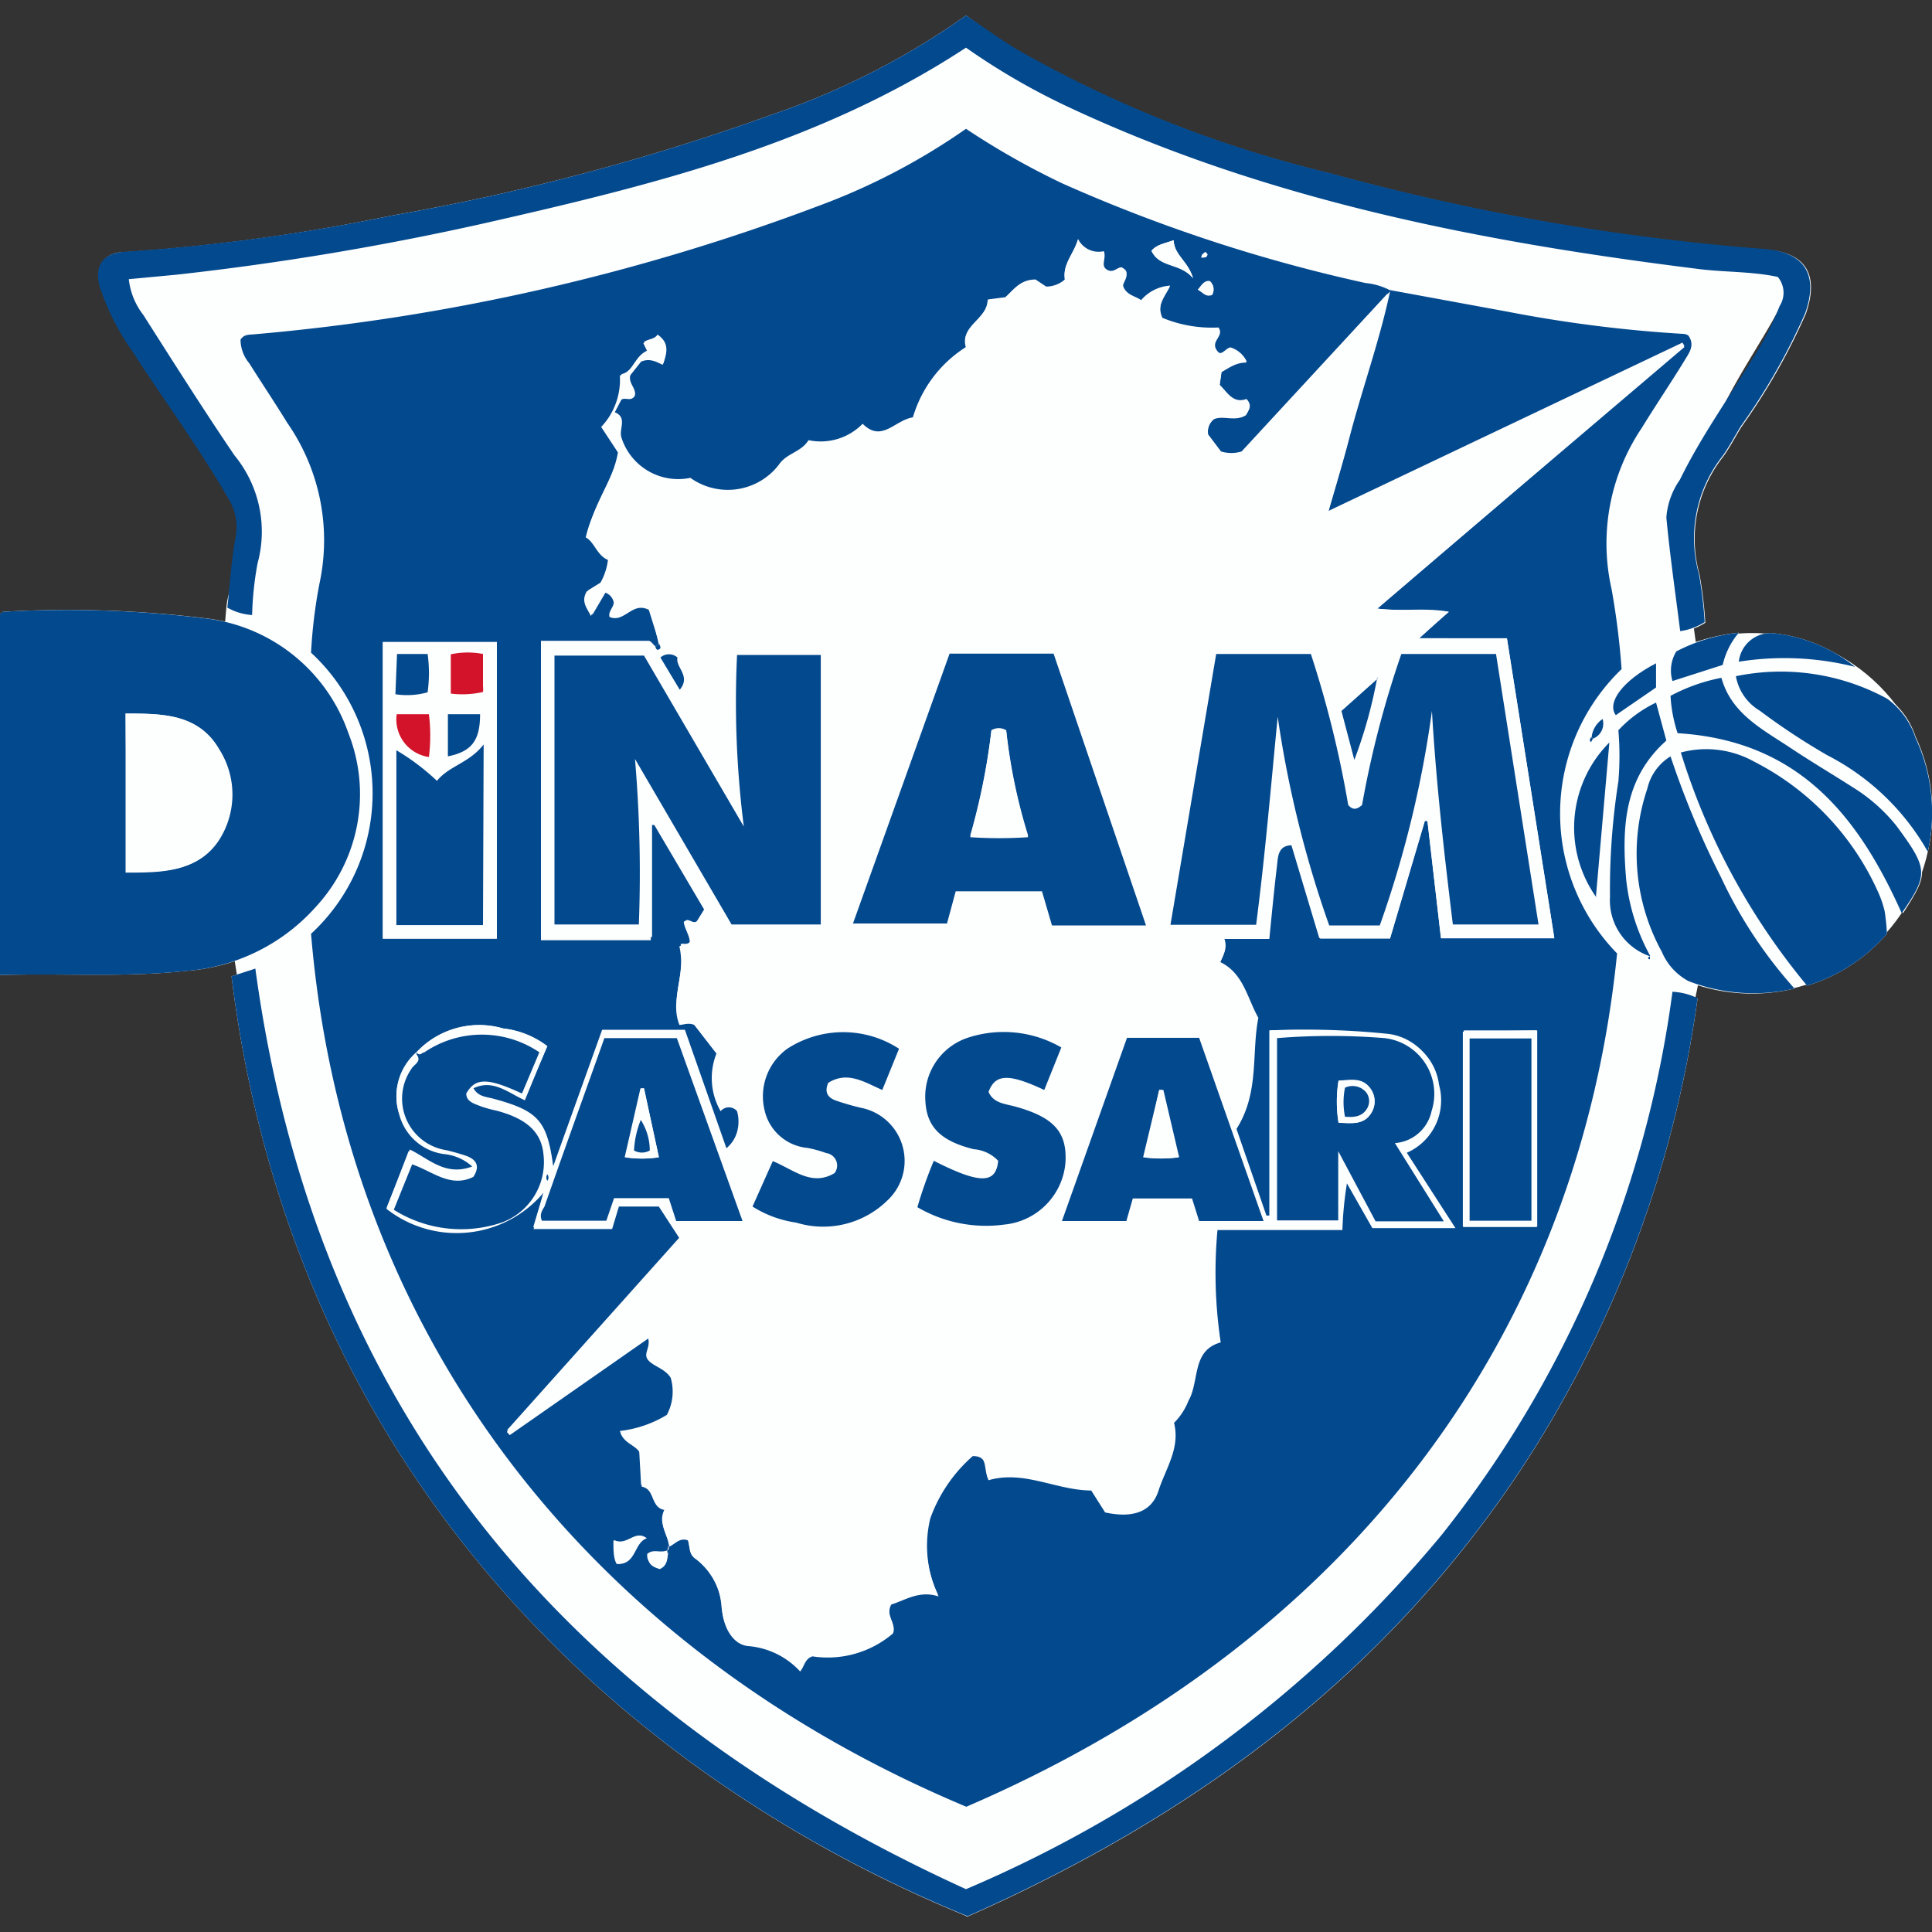 <?xml version="1.0" encoding="iso-8859-1"?>
<svg xmlns="http://www.w3.org/2000/svg" width="60" height="60" viewBox="0 0 60 60"><rect x="0" y="0" width="60" height="60" fill="#333333" stroke="none"/><defs><style>.cls-1{fill:#fdfefe;}.cls-2{fill:#03498e;}.cls-3{fill:#d31329;}</style></defs><g id="dinamosassari-2" data-name="dinamosassari"><circle class="cls-1" cx="54.41" cy="25.25" r="5.59"/><path class="cls-1" d="M3.27,8.05A120.45,120.45,0,0,0,17.35,5.86,73.15,73.15,0,0,0,30,1.48,86.55,86.55,0,0,0,40.46,5.39,119.84,119.84,0,0,0,55.73,8.05c0,1.78-2.71,4.1-3.2,7.55-.54,3.8,1.33,8.8,1,10.67-2.81,17-7.28,24.53-23.5,33.25-9.95-6.9,3,2.64-13-8.59-5.25-7.31-11.45-16.24-10-32.06.09-1,.81-1.75.49-2.8C6.8,13.62,4.33,10.75,3.27,8.05Z"/><path class="cls-1" d="M49.47,22.94a.5.5,0,0,0,.3-.61.78.78,0,0,0-.34.56c-.06,0-.1.08,0,.16Z"/><path class="cls-1" d="M49.57,27.86l0,0h0L50,23.06A3.74,3.74,0,0,0,49.57,27.86Z"/><path class="cls-1" d="M51.25,29.7c-.07,0-.06.06,0,.09l0-.09a6.29,6.29,0,0,1-.74-2.38c-.13-1.57-.08-3.11,1.25-4.29l-.27-1.21a3.86,3.86,0,0,0-1.17.86,9.36,9.36,0,0,1,0,1.59A21.49,21.49,0,0,0,50,27.85,1.83,1.83,0,0,0,51.25,29.7Z"/><path class="cls-1" d="M43.12,9h0a2.08,2.08,0,0,0-.77-.23A48.9,48.9,0,0,1,33,5.7,24,24,0,0,1,30,4a20.16,20.16,0,0,1-4.55,2.43,65.69,65.69,0,0,1-17.54,4c-.17,0-.34,0-.45.17a1.15,1.15,0,0,0,.27.73c.39.62.8,1.23,1.18,1.85a6.38,6.38,0,0,1,1,5,15.62,15.62,0,0,0-.26,2.14,5.94,5.94,0,0,1,0,8.73c1,12.38,8.54,22.17,20.35,27.09,12.23-5.26,19.05-14.93,20.21-26.5a6.22,6.22,0,0,1,.14-8.83,23.66,23.66,0,0,0-.31-2.48,6.42,6.42,0,0,1,.93-5c.43-.7.89-1.38,1.32-2.08.14-.24.35-.48.14-.79-.06,0-.11-.06-.16-.06a41.79,41.79,0,0,1-5.46-.69Z"/><path class="cls-1" d="M0,30.28c2-.06,3.89.08,5.8-.13a6,6,0,0,0,4.05-2,5.15,5.15,0,0,0,1-5.38,5.35,5.35,0,0,0-4.4-3.56A35.25,35.25,0,0,0,.09,19s0,0-.09.07Z"/><path class="cls-1" d="M7.83,19.1A10,10,0,0,1,8,17.49a3.73,3.73,0,0,0-.79-3.35c-1-1.43-1.9-2.9-2.83-4.36A2.2,2.2,0,0,1,4,8.67l1.53-.14a88,88,0,0,0,9.57-1.6C20.26,5.75,25.43,4.45,30,1.48a21,21,0,0,0,3.11,1.81c6.2,2.92,12.82,4.21,19.55,5.07.86.12,1.74.08,2.57.26a.76.76,0,0,1,.06.9,9.19,9.19,0,0,1-.85,1.65c-.76,1.25-1.61,2.44-2.25,3.75a2.34,2.34,0,0,0-.42,1.17c.11,1.17.28,2.34.43,3.53a1.89,1.89,0,0,0,.76-.28,12.78,12.78,0,0,0-.18-1.5,4.12,4.12,0,0,1,.73-3.65c.21-.29.38-.62.57-.93a19.54,19.54,0,0,0,2-3.51c.43-1.23,0-1.93-1.3-2A71.52,71.52,0,0,1,41.28,5.38a37.08,37.08,0,0,1-9.71-3.83C31,1.22,30.49.83,30,.48A23.54,23.54,0,0,1,24,3.55,70.86,70.86,0,0,1,12.14,6.7,60.66,60.66,0,0,1,3.87,7.83c-.63,0-.9.42-.74,1.06a7.44,7.44,0,0,0,1,2c1,1.55,2.05,3,3,4.6a1.68,1.68,0,0,1,.22,1.24c-.13.71-.17,1.44-.25,2.15A1.78,1.78,0,0,0,7.83,19.1Z"/><path class="cls-1" d="M7.19,30.32C9,45,18.49,54.78,30.05,59.52c7.26-3.21,13.4-7.8,17.67-14.64a35.47,35.47,0,0,0,5-13.87,2,2,0,0,0-.78-.2,34.31,34.31,0,0,1-7.17,16.87A39,39,0,0,1,30,58.67C17.57,53,9.8,43.85,7.93,30.08Z"/><path class="cls-1" d="M58.6,29a6.36,6.36,0,0,0-.07-.7,3.16,3.16,0,0,0-.17-.52,8.4,8.4,0,0,0-3.89-4.13,3.05,3.05,0,0,0-2.27-.28,21,21,0,0,0,3.92,7.24A5.31,5.31,0,0,0,58.6,29Z"/><path class="cls-1" d="M55.73,30.7a14.07,14.07,0,0,1-2.28-3.42,27.6,27.6,0,0,1-1.57-3.76,1.59,1.59,0,0,0-.72,1,6.32,6.32,0,0,0,.45,5.07,1.84,1.84,0,0,0,.83.91A5.62,5.62,0,0,0,55.73,30.7Z"/><path class="cls-1" d="M59.87,26.45a5.52,5.52,0,0,0-.38-3.57,2.46,2.46,0,0,0-.88-1.22,6.9,6.9,0,0,0-4.7-.7,1.56,1.56,0,0,0,.74,1.14,21,21,0,0,0,2.09,1.38A7.56,7.56,0,0,1,59.87,26.45Z"/><path class="cls-1" d="M52.1,22.77c3.77.21,5.62,2.59,7,5.59.78-1.21.85-1.37-.17-2.72a5.3,5.3,0,0,0-1.35-1.19c-.64-.41-1.3-.8-1.93-1.22-.87-.58-1.84-1.06-2.15-2.18a5.6,5.6,0,0,0-1.58.56A4.43,4.43,0,0,0,52.1,22.77Z"/><path class="cls-1" d="M57.61,20.71A4.81,4.81,0,0,0,55,19.66a1,1,0,0,0-1,.89A9,9,0,0,1,57.61,20.71Z"/><path class="cls-1" d="M54,19.65a5.36,5.36,0,0,0-1.94.56,1.14,1.14,0,0,0-.12.92l1.56-.5A2.35,2.35,0,0,1,54,19.65Z"/><path class="cls-1" d="M51.43,20.6c-1,.53-1.54,1.22-1.25,1.61l1.25-.86Z"/><path class="cls-2" d="M43.12,9l3.7.68a41.79,41.79,0,0,0,5.46.69s.1,0,.16.06c.21.31,0,.55-.14.79-.43.7-.89,1.38-1.32,2.08a6.42,6.42,0,0,0-.93,5,23.66,23.66,0,0,1,.31,2.48,6.22,6.22,0,0,0-.14,8.83c-1.16,11.57-8,21.24-20.21,26.5C18.2,51.16,10.69,41.37,9.66,29a5.94,5.94,0,0,0,0-8.73,15.62,15.62,0,0,1,.26-2.14,6.38,6.38,0,0,0-1-5c-.38-.62-.79-1.23-1.18-1.85a1.15,1.15,0,0,1-.27-.73c.11-.18.28-.15.45-.17a65.69,65.69,0,0,0,17.54-4A20.16,20.16,0,0,0,30,4,24,24,0,0,0,33,5.7a48.9,48.9,0,0,0,9.41,3.09,2.08,2.08,0,0,1,.77.23l-4.62,5a1.08,1.08,0,0,1-.64,0l-.4-.53a.53.53,0,0,1,.19-.5c.3-.1.69.09,1-.13.09-.14.18-.28,0-.47-.41.15-.58-.19-.83-.44l.06-.42c.25-.14.45-.35.78-.3a.83.83,0,0,0-.5-.44c-.13,0-.27.25-.38.15-.32-.34.21-.48,0-.77a4,4,0,0,1-1.74-.3c-.19-.42.08-.69.24-1a1.29,1.29,0,0,0-.9.45c-.19-.13-.44-.15-.55-.41s.31-.42-.06-.61c-.14,0-.26.2-.46.07s0-.35-.09-.57a.71.71,0,0,1-.8-.38c-.11.43-.49.77-.4,1.25a.88.88,0,0,1-.59.23l-.33-.22c-.48,0-.68.32-.94.55l-.54.07c0,.61-.88.81-.67,1.47A3.88,3.88,0,0,0,28.34,13c-.56.08-1,.8-1.57.2a1.82,1.82,0,0,1-1.68.51c-.22.36-.65.4-.89.72a2,2,0,0,1-2.78.45,1.85,1.85,0,0,1-2.14-1.25c-.09-.27.2-.62-.21-.79l.22-.42c.11-.1.33.07.41-.13s-.22-.36-.14-.62l.35-.44c.27-.11.46,0,.67.1.11-.33.2-.64-.18-.9-.09.15-.28.13-.42.23l.12.25c-.4.13-.42.65-.85.75a2.13,2.13,0,0,1-.58,1.6l.52.79c-.15.9-.78,1.67-1,2.64.27.14.34.55.69.7a1.92,1.92,0,0,1-.24.72l-.42.26c-.18.31,0,.5.13.76l.43-.73a.4.4,0,0,1,.28.31c0,.15-.18.28-.13.45.46.2.7-.49,1.22-.22L20.48,20l-.13.07c-.07-.06-.14-.17-.21-.17H16.8v9.2h3.45V25.55h.11l1.55,2.63-.26.42c-.12.12-.26-.1-.37,0s.21.29.18.55-.31.11-.32.18c.17.9-.35,1.65,0,2.43.12,0,.28-.08.46,0l.69.89a2.06,2.06,0,0,0,.13,1.79.33.33,0,0,1,.51,0,1.18,1.18,0,0,1-.37,1.22l-1.29-3.68H18.7l-1.52,4.24c-.19-1.42-.46-1.72-1.86-2.1-.22-.06-.51-.06-.64-.38.64-.32,1.1.13,1.62.36L17,32.49a2.75,2.75,0,0,0-1.37-.55,2.66,2.66,0,0,0-2.69.74h0a1.81,1.81,0,0,0-.54,1.93,1.66,1.66,0,0,0,1.38,1.23,1.52,1.52,0,0,1,.91.41c-.83.37-1.36-.21-2-.5L12,37.54a3.53,3.53,0,0,0,4.88-.5l-.32,1.07H19l.21-.7h1.26l.65,1-5.37,6,.09.1,4.3-3c.08.29-.11.45,0,.67s.52.26.7.55A1.54,1.54,0,0,1,20.73,44a3.58,3.58,0,0,1-1.46.5c.12.33.45.37.6.61l.06,1.06c.44.08.25.68.75.73-.3.49.19.89.1,1.29-.24.16-.46,0-.66.13,0,.28.18.35.37.41.31-.14.21-.45.3-.7.18-.08.32-.29.58-.19.07.21,0,.42.24.58a2.1,2.1,0,0,1,.81,1.46c0,.54.29,1.19.81,1.24a2.46,2.46,0,0,1,1.62.79c.14-.17.14-.39.38-.47a3.12,3.12,0,0,0,2.5-.71c.13-.29-.25-.54-.05-.9.43-.13.87-.45,1.47-.25a3.62,3.62,0,0,1-.26-2.42,4.66,4.66,0,0,1,1.32-1.94c.51,0,.35.42.49.75,1.1-.32,2.09.31,3.19.32l.43.68c1.06.23,1.5-.17,1.66-.68.22-.68.68-1.32.48-2.1a2,2,0,0,0,.45-.69c.35-.61.09-1.56,1-1.81a14.56,14.56,0,0,1-.1-3.49h3.88a11.07,11.07,0,0,1,.14-1.45l.79,1.39h2.58l-1.51-2.34a1.78,1.78,0,0,0,1-2.11,1.75,1.75,0,0,0-1.5-1.52A25.26,25.26,0,0,0,39.44,32v5.75h-.11l-.93-2.69c.72-1.13.46-2.35.68-3.45-.35-.62-.46-1.38-1.18-1.73.1-.25.23-.44.12-.74h1.37c.08-.8.15-1.54.24-2.29,0-.27,0-.59.47-.62l.87,2.9h2.2l1.08-3.65h.08l.42,3.64h3.52l-1.47-9.3H44.06L45,19c-.76-.14-1.44,0-2.22-.1l9.53-8.16-.06-.1-11,5.23c.24-.83.46-1.56.65-2.29C42.26,12.05,42.79,10.56,43.12,9ZM15.43,29.15V19.94H11.89v9.21Zm30,2.89V38.1h2.28V32ZM37.05,8.64c-.15-.53-.59-.72-.6-1.18-.27.1-.53.13-.69.33C36,8.33,36.66,8.16,37.05,8.64Zm-18,39.2c0,.32,0,.55.1.73.59,0,.5-.66.91-.8C19.72,47.5,19.49,48,19.09,47.84ZM37.2,9c.15.08.25.24.44.16a.34.34,0,0,0-.07-.43C37.42,8.7,37.33,8.82,37.2,9Zm.11-1c.12,0,.2,0,.17-.12S37.34,7.88,37.31,8Z"/><path class="cls-2" d="M0,30.28V19.07S.07,19,.09,19a35.25,35.25,0,0,1,6.33.21,5.35,5.35,0,0,1,4.4,3.56,5.15,5.15,0,0,1-1,5.38,6,6,0,0,1-4,2C3.89,30.36,2,30.22,0,30.28Zm3.9-8.12V27.1c1.11,0,2.21,0,2.86-1a2.62,2.62,0,0,0,0-2.81C6.17,22.14,5,22.17,3.9,22.16Z"/><path class="cls-2" d="M7.83,19.1a1.78,1.78,0,0,1-.77-.23c.08-.71.12-1.44.25-2.15a1.68,1.68,0,0,0-.22-1.24c-.91-1.58-2-3.05-3-4.6a7.44,7.44,0,0,1-1-2c-.16-.64.11-1,.74-1.06A60.66,60.66,0,0,0,12.14,6.7,70.86,70.86,0,0,0,24,3.55,23.54,23.54,0,0,0,30,.48c.53.35,1.06.74,1.61,1.07a37.08,37.08,0,0,0,9.71,3.83A71.52,71.52,0,0,0,54.76,7.73c1.28.09,1.73.79,1.3,2a19.54,19.54,0,0,1-2,3.51c-.19.31-.36.64-.57.93a4.12,4.12,0,0,0-.73,3.65,12.78,12.78,0,0,1,.18,1.5,1.89,1.89,0,0,1-.76.28c-.15-1.19-.32-2.36-.43-3.53a2.34,2.34,0,0,1,.42-1.17c.64-1.31,1.49-2.5,2.25-3.75a9.19,9.19,0,0,0,.85-1.65.76.76,0,0,0-.06-.9c-.83-.18-1.71-.14-2.57-.26C45.93,7.5,39.31,6.21,33.11,3.29A21,21,0,0,1,30,1.48c-4.57,3-9.74,4.27-14.94,5.45a88,88,0,0,1-9.57,1.6L4,8.67a2.2,2.2,0,0,0,.45,1.11c.93,1.46,1.86,2.93,2.83,4.36A3.73,3.73,0,0,1,8,17.49,10,10,0,0,0,7.83,19.1Z"/><path class="cls-2" d="M7.19,30.32l.74-.24C9.8,43.85,17.57,53,30,58.67a39,39,0,0,0,14.77-11,34.31,34.31,0,0,0,7.17-16.87,2,2,0,0,1,.78.2,35.47,35.47,0,0,1-5,13.87c-4.27,6.84-10.41,11.43-17.67,14.64C18.49,54.78,9,45,7.19,30.32Z"/><path class="cls-2" d="M58.6,29a5.31,5.31,0,0,1-2.48,1.61,21,21,0,0,1-3.92-7.24,3.05,3.05,0,0,1,2.27.28,8.4,8.4,0,0,1,3.89,4.13,3.16,3.16,0,0,1,.17.52A6.36,6.36,0,0,1,58.6,29Z"/><path class="cls-2" d="M55.73,30.7a5.62,5.62,0,0,1-3.29-.23,1.84,1.84,0,0,1-.83-.91,6.32,6.32,0,0,1-.45-5.07,1.59,1.59,0,0,1,.72-1,27.6,27.6,0,0,0,1.57,3.76A14.07,14.07,0,0,0,55.73,30.7Z"/><path class="cls-2" d="M59.87,26.45a7.56,7.56,0,0,0-3.13-3,21,21,0,0,1-2.09-1.38A1.56,1.56,0,0,1,53.91,21a6.9,6.9,0,0,1,4.7.7,2.46,2.46,0,0,1,.88,1.22A5.52,5.52,0,0,1,59.87,26.45Z"/><path class="cls-2" d="M52.1,22.77a4.43,4.43,0,0,1-.22-1.16,5.6,5.6,0,0,1,1.58-.56c.31,1.12,1.28,1.6,2.15,2.18.63.42,1.29.81,1.93,1.22a5.3,5.3,0,0,1,1.35,1.19c1,1.35,1,1.51.17,2.72C57.72,25.36,55.87,23,52.1,22.77Z"/><path class="cls-2" d="M51.25,29.7A1.83,1.83,0,0,1,50,27.85a21.49,21.49,0,0,1,.26-3.58,9.36,9.36,0,0,0,0-1.59,3.86,3.86,0,0,1,1.17-.86L51.75,23c-1.33,1.18-1.38,2.72-1.25,4.29a6.29,6.29,0,0,0,.74,2.38Z"/><path class="cls-2" d="M49.57,27.86a3.74,3.74,0,0,1,.41-4.8l-.42,4.82Z"/><path class="cls-2" d="M57.61,20.71A9,9,0,0,0,54,20.55a1,1,0,0,1,1-.89A4.81,4.81,0,0,1,57.61,20.71Z"/><path class="cls-2" d="M54,19.65a2.35,2.35,0,0,0-.5,1l-1.56.5a1.14,1.14,0,0,1,.12-.92A5.36,5.36,0,0,1,54,19.65Z"/><path class="cls-2" d="M51.43,20.6v.75l-1.25.86C49.89,21.82,50.4,21.13,51.43,20.6Z"/><path class="cls-2" d="M49.43,22.89a.78.78,0,0,1,.34-.56.5.5,0,0,1-.3.61Z"/><path class="cls-2" d="M49.56,27.88h0l0,0Z"/><path class="cls-2" d="M51.24,29.7l0,.09c-.07,0-.08-.06,0-.09Z"/><path class="cls-2" d="M49.47,22.94l-.06.11c-.08-.08,0-.12,0-.16Z"/><path class="cls-1" d="M12.93,32.68a2.66,2.66,0,0,1,2.69-.74,2.75,2.75,0,0,1,1.37.55l-.69,1.68c-.52-.23-1-.68-1.62-.36.13.32.42.32.64.38,1.4.38,1.67.68,1.86,2.1l1.52-4.24h2.53l1.29,3.68a1.18,1.18,0,0,0,.37-1.22.33.33,0,0,0-.51,0,2.06,2.06,0,0,1-.13-1.79l-.69-.89c-.18-.08-.34,0-.46,0-.31-.78.21-1.53,0-2.43,0-.07.34,0,.32-.18s-.15-.38-.18-.55.25.08.37,0l.26-.42-1.55-2.63h-.11v3.58H16.8v-9.2h3.34c.07,0,.14.11.21.17s0,.13.13.09,0-.11,0-.16L20.2,18.9c-.52-.27-.76.42-1.22.22-.05-.17.14-.3.13-.45a.4.4,0,0,0-.28-.31l-.43.73c-.09-.26-.31-.45-.13-.76l.42-.26a1.92,1.92,0,0,0,.24-.72c-.35-.15-.42-.56-.69-.7.17-1,.8-1.74,1-2.64l-.52-.79a2.13,2.13,0,0,0,.58-1.6c.43-.1.45-.62.85-.75L20,10.62c.14-.1.33-.08.42-.23.38.26.29.57.18.9-.21-.08-.4-.21-.67-.1l-.35.44c-.08.26.16.4.14.62s-.3,0-.41.13l-.22.42c.41.17.12.52.21.79a1.85,1.85,0,0,0,2.14,1.25,2,2,0,0,0,2.78-.45c.24-.32.67-.36.89-.72a1.82,1.82,0,0,0,1.68-.51c.6.6,1-.12,1.57-.2A3.88,3.88,0,0,1,30,10.8c-.21-.66.65-.86.67-1.47l.54-.07c.26-.23.46-.57.94-.55l.33.22a.88.88,0,0,0,.59-.23c-.09-.48.29-.82.4-1.25a.71.71,0,0,0,.8.38c.1.22-.15.45.09.57s.32-.11.46-.07c.37.19,0,.44.06.61s.36.28.55.41a1.29,1.29,0,0,1,.9-.45c-.16.33-.43.6-.24,1a4,4,0,0,0,1.74.3c.18.29-.35.43,0,.77.11.1.25-.13.38-.15a.83.83,0,0,1,.5.44c-.33,0-.53.16-.78.3l-.06.42c.25.25.42.59.83.44.15.19.06.33,0,.47-.33.22-.72,0-1,.13a.53.53,0,0,0-.19.5l.4.53a1.08,1.08,0,0,0,.64,0l4.62-5h0c-.33,1.55-.86,3-1.27,4.57-.19.73-.41,1.46-.65,2.29l11-5.23.06.1L42.76,18.9c.78.09,1.46,0,2.22.1l-.92.84H46.8l1.47,9.3H44.75l-.42-3.64h-.08l-1.08,3.65H41l-.87-2.9c-.44,0-.44.35-.47.62-.09.75-.16,1.49-.24,2.29H38c.11.3,0,.49-.12.74.72.35.83,1.11,1.18,1.73-.22,1.1,0,2.32-.68,3.45l.93,2.69h.11V32a25.26,25.26,0,0,1,3.71.11,1.75,1.75,0,0,1,1.5,1.52,1.78,1.78,0,0,1-1,2.11l1.51,2.34H42.6l-.79-1.39a11.07,11.07,0,0,0-.14,1.45H37.79a14.56,14.56,0,0,0,.1,3.49c-.89.25-.63,1.2-1,1.81a2,2,0,0,1-.45.69c.2.78-.26,1.42-.48,2.1-.16.51-.6.91-1.66.68l-.43-.68c-1.1,0-2.09-.64-3.19-.32-.14-.33,0-.74-.49-.75a4.66,4.66,0,0,0-1.32,1.94,3.62,3.62,0,0,0,.26,2.42c-.6-.2-1,.12-1.47.25-.2.36.18.61.05.9a3.12,3.12,0,0,1-2.5.71c-.24.08-.24.3-.38.47a2.46,2.46,0,0,0-1.62-.79c-.52,0-.77-.7-.81-1.24a2.1,2.1,0,0,0-.81-1.46c-.2-.16-.17-.37-.24-.58-.26-.1-.4.11-.58.19-.09.25,0,.56-.3.7-.19-.06-.39-.13-.37-.41.2-.18.42,0,.66-.13.09-.4-.4-.8-.1-1.29-.5-.05-.31-.65-.75-.73l-.06-1.06c-.15-.24-.48-.28-.6-.61a3.58,3.58,0,0,0,1.46-.5,1.54,1.54,0,0,0,.12-1.15c-.18-.29-.53-.35-.7-.55s.08-.38,0-.67l-4.3,3-.09-.1,5.37-6-.65-1H19.22l-.21.7H16.57L16.89,37a3.53,3.53,0,0,1-4.88.5l.72-1.8c.6.29,1.13.87,2,.5a1.52,1.52,0,0,0-.91-.41A1.66,1.66,0,0,1,12.4,34.6a1.81,1.81,0,0,1,.54-1.93c.17.22-.09.31-.16.44a1.62,1.62,0,0,0,1.08,2.53,6.52,6.52,0,0,1,.63.18c.32.12.42.33.21.65-.71.35-1.26-.17-1.9-.39l-.57,1.41a3.92,3.92,0,0,0,3.37.39,2,2,0,0,0,1.28-2.09c-.06-.71-.52-1.13-1.47-1.38a3.62,3.62,0,0,1-.47-.13c-.2-.08-.42-.14-.46-.4.28-.5.65-.51,1.73,0l.54-1.28a3.18,3.18,0,0,0-3.57,0C13.11,32.68,13,32.82,12.93,32.68ZM42.78,21l-1.12,1,.4,1.52a13.8,13.8,0,0,0,.7-2.55h0Zm.07,7.7a33.25,33.25,0,0,0,1.62-6.65c.13,2.23.38,4.43.65,6.63h2.66l-1.32-8.4H43.52A30.85,30.85,0,0,0,42.3,25c-.17.11-.29.12-.43,0a32.72,32.72,0,0,0-1.16-4.66H37.77l-1.42,8.41H39c.28-2.16.46-4.31.67-6.46a33.92,33.92,0,0,0,1.6,6.48ZM23.1,25.67,20,20.36H17.22v8.35h2.59a41.92,41.92,0,0,0-.12-5.14l3,5.14h2.77V20.34h-2.6A30.68,30.68,0,0,0,23.1,25.67Zm12.49,3.07-2.91-8.4H29.45l-3,8.38h2.92l.27-1h2.68l.31,1.06Zm9.25,9.19-1.52-2.37a1.26,1.26,0,0,0,1.14-1A1.74,1.74,0,0,0,43,32.28a20.65,20.65,0,0,0-3.34,0V37.9h1.9V35.75l1.16,2.18ZM35,32.23l-2,5.69h2l.2-.7h1.73l.22.7h2l-2-5.69ZM23.06,37.92l-2-5.68H18.84C18.22,34,17.59,35.72,17,37.47c-.05.13-.16.25-.08.44h2l.24-.7h1.7l.23.71Zm.31-.45a3.45,3.45,0,0,0,1.31.53,2.85,2.85,0,0,0,2.83-.69,1.68,1.68,0,0,0-.84-2.88c-.25-.06-.49-.13-.73-.21s-.4-.25-.27-.56c.6-.38,1.13,0,1.68.22l.52-1.28a3.18,3.18,0,0,0-3.47,0,1.82,1.82,0,0,0-.71,1.89A1.51,1.51,0,0,0,25,35.65a3.83,3.83,0,0,1,.58.16.39.39,0,0,1,.26.62c-.71.43-1.28-.11-1.92-.37ZM29,36.05a13.52,13.52,0,0,0-.52,1.46,4.22,4.22,0,0,0,2.7.54,2.11,2.11,0,0,0,1.9-1.94c0-.94-.37-1.4-1.58-1.73-.3-.08-.66-.1-.81-.45.21-.56.62-.58,1.73-.06l.53-1.32a3.57,3.57,0,0,0-2.88-.31,1.93,1.93,0,0,0-1.34,2c.05.8.47,1.22,1.5,1.47A1.16,1.16,0,0,1,31,36C30.91,36.77,30.42,36.78,29,36.05ZM20.51,20.42l.6,1c.36-.44-.14-.7-.07-1A.4.4,0,0,0,20.51,20.42ZM17,36.67a.17.17,0,0,0,0-.2A.17.17,0,0,0,17,36.67Z"/><path class="cls-1" d="M15.43,29.15H11.89V19.94h3.54ZM15,28.73V23.12c-.44.58-1.07.66-1.45,1.13a7.06,7.06,0,0,0-1.26-.95v5.43Zm-2.69-8.42v1.25a2.36,2.36,0,0,0,1-.06,4.31,4.31,0,0,0,0-1.19Zm2.63,0a2.49,2.49,0,0,0-1,0v1.25a2.89,2.89,0,0,0,1-.05.74.74,0,0,0,0-.18Zm-2.64,1.87a1.18,1.18,0,0,0,1,1.33,5.38,5.38,0,0,0,0-1.33Zm2.59,0h-1v1.31C14.64,23.34,14.89,23,14.91,22.18Z"/><path class="cls-1" d="M45.46,32h2.28V38.1H45.46Zm.18,5.87h1.92V32.25H45.64Z"/><path class="cls-1" d="M37.05,8.64c-.39-.48-1-.31-1.29-.85.16-.2.42-.23.69-.33C36.46,7.92,36.9,8.11,37.05,8.64Z"/><path class="cls-1" d="M19.09,47.84c.4.2.63-.34,1-.07-.41.14-.32.82-.91.8C19.05,48.39,19.13,48.16,19.09,47.84Z"/><path class="cls-1" d="M37.2,9c.13-.14.22-.26.37-.27a.34.34,0,0,1,.07.43C37.45,9.2,37.35,9,37.2,9Z"/><path class="cls-1" d="M37.31,8c0-.13.09-.15.17-.12S37.43,8,37.31,8Z"/><path class="cls-1" d="M3.9,22.16c1.13,0,2.27,0,2.91,1.11a2.62,2.62,0,0,1,0,2.81c-.65,1-1.75,1-2.86,1Z"/><path class="cls-2" d="M42.85,28.74H41.28a33.92,33.92,0,0,1-1.6-6.48c-.21,2.15-.39,4.3-.67,6.46H36.35l1.42-8.41h2.94A32.72,32.72,0,0,1,41.87,25c.14.16.26.15.43,0a30.85,30.85,0,0,1,1.22-4.69h2.94l1.32,8.4H45.12c-.27-2.2-.52-4.4-.65-6.63A33.25,33.25,0,0,1,42.85,28.74Z"/><path class="cls-2" d="M23.1,25.67a30.68,30.68,0,0,1-.21-5.33h2.6v8.37H22.72l-3-5.14a41.92,41.92,0,0,1,.12,5.14H17.22V20.36H20Z"/><path class="cls-2" d="M35.59,28.74H32.67l-.31-1.06H29.68l-.27,1H26.49l3-8.38h3.23Zm-4.8-6.06A20.61,20.61,0,0,1,30.13,26a13.49,13.49,0,0,0,1.8,0,17.3,17.3,0,0,1-.68-3.27A.43.43,0,0,0,30.79,22.68Z"/><path class="cls-2" d="M44.84,37.93H42.72l-1.16-2.18V37.9h-1.9V32.24a20.65,20.65,0,0,1,3.34,0,1.74,1.74,0,0,1,1.46,2.26,1.26,1.26,0,0,1-1.14,1Zm-3.27-4.37a4.11,4.11,0,0,0,0,1.31c.38,0,.76.08,1-.28a.68.68,0,0,0,0-.77C42.32,33.46,42,33.53,41.57,33.56Z"/><path class="cls-2" d="M35,32.23h2.24l2,5.69h-2l-.22-.7H35.18l-.2.7h-2Zm.55,3.71a3.83,3.83,0,0,0,1.07,0l-.49-2.09H36Z"/><path class="cls-2" d="M23.06,37.92H21l-.23-.71h-1.7l-.24.7h-2c-.08-.19,0-.31.08-.44.61-1.75,1.24-3.49,1.86-5.23h2.25Zm-2.6-2L20,33.8h-.08l-.49,2.14A3.42,3.42,0,0,0,20.46,35.94Z"/><path class="cls-2" d="M23.37,37.47,24,36.06c.64.26,1.21.8,1.92.37a.39.39,0,0,0-.26-.62,3.83,3.83,0,0,0-.58-.16,1.51,1.51,0,0,1-1.34-1.19,1.82,1.82,0,0,1,.71-1.89,3.18,3.18,0,0,1,3.47,0l-.52,1.28c-.55-.24-1.08-.6-1.68-.22-.13.31,0,.47.27.56s.48.15.73.21a1.68,1.68,0,0,1,.84,2.88,2.85,2.85,0,0,1-2.83.69A3.45,3.45,0,0,1,23.37,37.47Z"/><path class="cls-2" d="M29,36.05c1.44.73,1.93.72,2,0a1.16,1.16,0,0,0-.76-.36c-1-.25-1.45-.67-1.5-1.47a1.93,1.93,0,0,1,1.34-2,3.57,3.57,0,0,1,2.88.31l-.53,1.32c-1.11-.52-1.52-.5-1.73.06.15.35.51.37.81.45,1.21.33,1.63.79,1.58,1.73a2.11,2.11,0,0,1-1.9,1.94,4.22,4.22,0,0,1-2.7-.54A13.52,13.52,0,0,1,29,36.05Z"/><path class="cls-2" d="M12.93,32.68c.11.14.18,0,.25,0a3.18,3.18,0,0,1,3.57,0l-.54,1.28c-1.08-.5-1.45-.49-1.73,0,0,.26.26.32.46.4a3.62,3.62,0,0,0,.47.13c.95.25,1.41.67,1.47,1.38a2,2,0,0,1-1.28,2.09,3.92,3.92,0,0,1-3.37-.39l.57-1.41c.64.22,1.19.74,1.9.39.21-.32.11-.53-.21-.65a6.52,6.52,0,0,0-.63-.18,1.62,1.62,0,0,1-1.08-2.53c.07-.13.33-.22.16-.44Z"/><path class="cls-2" d="M42.77,21.05a14.67,14.67,0,0,1-.71,2.55l-.4-1.52,1.12-1Z"/><path class="cls-2" d="M20.51,20.42a.4.4,0,0,1,.53,0c-.07.31.43.57.07,1Z"/><path class="cls-2" d="M17,36.67a.17.17,0,0,1,0-.2A.17.17,0,0,1,17,36.67Z"/><path class="cls-2" d="M20.48,20c0,.05.07.11,0,.16s-.11,0-.13-.09Z"/><polygon class="cls-2" points="42.78 21.04 42.8 21.05 42.77 21.05 42.78 21.04"/><path class="cls-2" d="M15,28.73H12.31V23.3a7.06,7.06,0,0,1,1.26.95c.38-.47,1-.55,1.45-1.13Z"/><path class="cls-2" d="M12.33,20.31h.95a4.31,4.31,0,0,1,0,1.19,2.36,2.36,0,0,1-1,.06Z"/><path class="cls-3" d="M15,20.31v1a.74.74,0,0,1,0,.18,2.89,2.89,0,0,1-1,.05V20.32A2.49,2.49,0,0,1,15,20.31Z"/><path class="cls-3" d="M12.32,22.18h1a5.38,5.38,0,0,1,0,1.33A1.18,1.18,0,0,1,12.32,22.18Z"/><path class="cls-2" d="M14.91,22.18c0,.83-.27,1.16-1,1.31V22.18Z"/><path class="cls-2" d="M45.64,37.91V32.25h1.92v5.66Z"/><path class="cls-1" d="M30.79,22.68a.43.43,0,0,1,.46,0,17.3,17.3,0,0,0,.68,3.27,13.49,13.49,0,0,1-1.8,0A20.61,20.61,0,0,0,30.79,22.68Z"/><path class="cls-1" d="M41.57,33.56c.39,0,.75-.1,1,.26a.68.68,0,0,1,0,.77c-.24.36-.62.29-1,.28A4.11,4.11,0,0,1,41.57,33.56Zm.2,1.12c.26,0,.51,0,.66-.23a.45.45,0,0,0,0-.51.55.55,0,0,0-.67-.16A2.28,2.28,0,0,0,41.77,34.68Z"/><path class="cls-1" d="M35.5,35.94,36,33.85h.09l.49,2.09A3.83,3.83,0,0,1,35.5,35.94Z"/><path class="cls-1" d="M20.46,35.94a3.42,3.42,0,0,1-1.06,0l.49-2.14H20Zm-.28-.21a1.77,1.77,0,0,0-.28-.95,2.92,2.92,0,0,0-.21.95A.5.5,0,0,0,20.18,35.73Z"/><path class="cls-2" d="M41.77,34.68a2.28,2.28,0,0,1,0-.9.55.55,0,0,1,.67.16.45.45,0,0,1,0,.51C42.28,34.7,42,34.7,41.77,34.68Z"/><path class="cls-2" d="M20.18,35.73a.5.5,0,0,1-.49,0,2.92,2.92,0,0,1,.21-.95A1.77,1.77,0,0,1,20.18,35.73Z"/></g></svg>